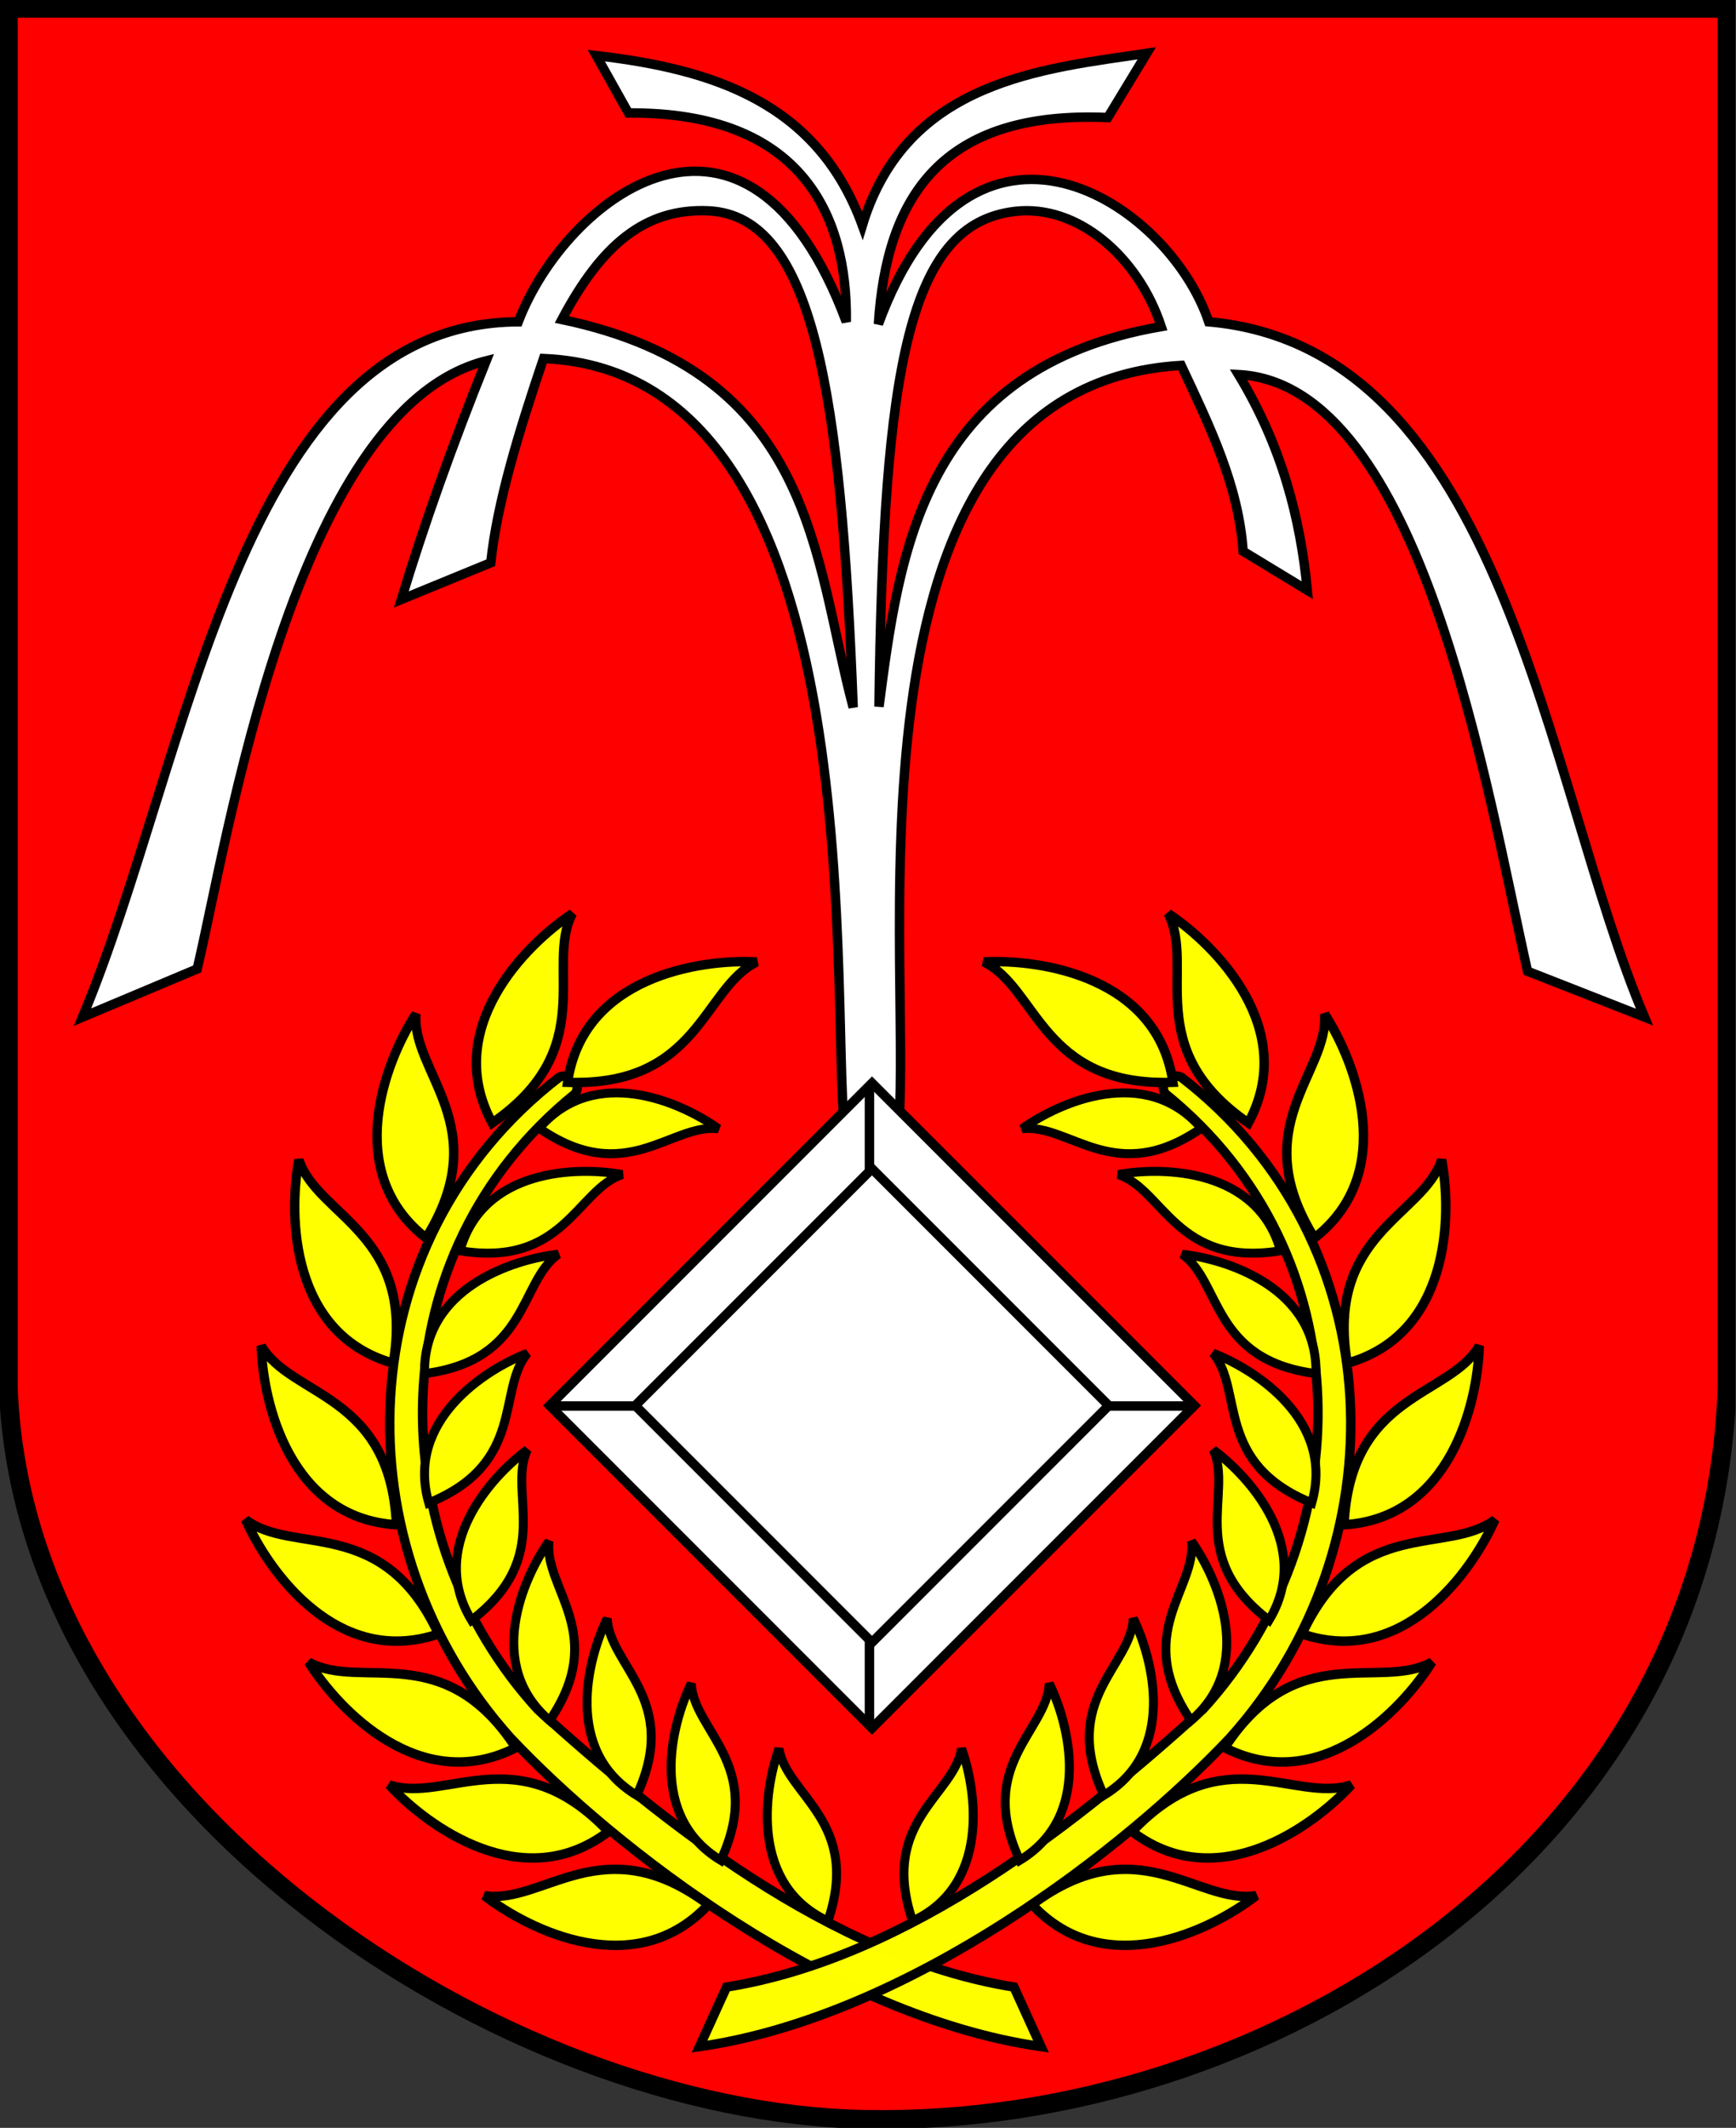 <svg width="653" height="800" viewBox="0 0 653 800" fill="none" xmlns="http://www.w3.org/2000/svg">
<rect x="0" y="0" width="653" height="800" fill="#333333" stroke="none"/>
<g clip-path="url(#clip0_1597_161218)">
<path fill-rule="evenodd" clip-rule="evenodd" d="M3.123 3.123H649.641V521.739C643.217 697.531 475.601 799.736 325.506 796.816C190.012 794.48 8.963 678.259 3.123 521.739V3.123Z" fill="#FF0000" stroke="black" stroke-width="7.087" stroke-linecap="round"/>
<path fill-rule="evenodd" clip-rule="evenodd" d="M337.315 429.863H318.334C310.948 386.986 333.301 140.172 204.446 134.79C195.223 162.124 187.004 188.79 184.602 211.578L150.953 225.382C159.318 197.749 169.91 167.887 182.876 135.652C110.281 153.815 85.263 318.272 74.165 364.291L31.025 382.41C71.683 285.345 89.738 121.431 194.955 120.985C212.679 74.375 281.149 21.204 318.334 120.985C318.869 80.835 301.543 42.005 236.369 42.471L224.29 20.901C268.426 26.022 307.581 38.612 324.373 84.748C340.918 30.157 392.431 25.847 431.359 20.039L416.692 44.197C354.079 41.435 333.442 74.192 330.413 121.848C365.079 27.117 439.448 75.64 454.655 120.985C566.219 130.804 581.029 293.934 618.585 382.41L574.582 365.154C559.325 297.622 534.935 144.436 465.871 140.829C482.245 167.863 489.138 194.897 491.755 221.931L467.596 207.264C465.921 182.446 454.921 159.96 444.301 137.378C307.991 145.479 345.689 372.902 337.315 429.863ZM211.348 120.122C226.34 91.828 242.787 78.184 266.481 79.266C306.049 81.072 316.413 147.741 320.922 265.933C305.987 209.888 306.662 140.05 211.348 120.122ZM436.798 122.786C428.147 96.443 405.216 76.674 381.666 79.491C342.098 84.224 332.221 136.749 330.638 265.671C338.257 207.675 346.849 138.324 436.798 122.786Z" fill="white" stroke="black" stroke-width="3.543"/>
<path d="M449.26 528.453L328.003 407.197L206.747 528.453L328.003 649.709L449.26 528.453Z" fill="white" stroke="black" stroke-width="3.543" stroke-linecap="round"/>
<path d="M327.044 408.392V647.388" stroke="black" stroke-width="3.543"/>
<path d="M206.826 528.61H447.262" stroke="black" stroke-width="3.543"/>
<path d="M417.052 528.453L328.003 439.404L238.955 528.453L328.003 617.502L417.052 528.453Z" fill="white" stroke="black" stroke-width="3.543" stroke-linecap="round"/>
<path fill-rule="evenodd" clip-rule="evenodd" d="M391.582 769.459L381.402 747.062C312.231 736.013 247.949 684.004 202.175 642.589C143.288 578.07 141.302 471.769 216.478 411.106C218.706 407.249 214.657 403.108 210.37 404.998C129.754 467.083 127.749 581.87 192.045 653.401C231.075 694.795 312.393 758.078 391.582 769.459Z" fill="#FFFF00" fill-opacity="0.996" stroke="black" stroke-width="3.543"/>
<path fill-rule="evenodd" clip-rule="evenodd" d="M284.635 361.649C263.313 360.516 219.196 367.167 213.493 406.921C262.977 408.661 264.419 371.408 284.635 361.649Z" fill="#FFFF00" stroke="black" stroke-width="3.543"/>
<path fill-rule="evenodd" clip-rule="evenodd" d="M215.29 343.466C197.493 355.264 166.03 386.896 185.141 422.218C225.914 394.125 204.872 363.351 215.29 343.466Z" fill="#FFFF00" stroke="black" stroke-width="3.543"/>
<path fill-rule="evenodd" clip-rule="evenodd" d="M156.439 381.227C144.836 399.152 128.63 440.72 160.26 465.466C186.416 423.424 154.832 403.618 156.439 381.227Z" fill="#FFFF00" stroke="black" stroke-width="3.543"/>
<path fill-rule="evenodd" clip-rule="evenodd" d="M112.415 436.044C108.482 457.031 109.262 501.64 147.918 512.532C156.163 463.709 119.425 457.37 112.415 436.044Z" fill="#FFFF00" stroke="black" stroke-width="3.543"/>
<path fill-rule="evenodd" clip-rule="evenodd" d="M98.26 506.016C98.853 527.36 109.045 570.796 149.13 573.27C146.867 523.807 109.62 525.378 98.26 506.016Z" fill="#FFFF00" stroke="black" stroke-width="3.543"/>
<path fill-rule="evenodd" clip-rule="evenodd" d="M92.38 571.342C101.017 590.87 126.908 627.203 164.941 614.303C144.104 569.387 110.229 584.955 92.38 571.342Z" fill="#FFFF00" stroke="black" stroke-width="3.543"/>
<path fill-rule="evenodd" clip-rule="evenodd" d="M116.082 624.898C127.416 642.994 158.227 675.262 194.03 657.068C166.998 615.584 135.691 635.826 116.082 624.898Z" fill="#FFFF00" stroke="black" stroke-width="3.543"/>
<path fill-rule="evenodd" clip-rule="evenodd" d="M146.387 671.052C160.804 686.803 196.936 712.974 228.864 688.612C194.783 652.694 167.648 678.258 146.387 671.052Z" fill="#FFFF00" stroke="black" stroke-width="3.543"/>
<path fill-rule="evenodd" clip-rule="evenodd" d="M182.208 712.699C199.08 725.786 239.117 745.472 266.466 716.063C226.804 686.423 204.381 716.207 182.208 712.699Z" fill="#FFFF00" stroke="black" stroke-width="3.543"/>
<path fill-rule="evenodd" clip-rule="evenodd" d="M293.002 657.397C287.262 673.474 282.278 708.794 311.433 722.246C324.071 684.732 295.86 675.115 293.002 657.397Z" fill="#FFFF00" stroke="black" stroke-width="3.376"/>
<path fill-rule="evenodd" clip-rule="evenodd" d="M260.014 632.923C252.521 648.262 243.639 682.807 271.115 699.42C287.849 663.545 260.883 650.849 260.014 632.923Z" fill="#FFFF00" stroke="black" stroke-width="3.376"/>
<path fill-rule="evenodd" clip-rule="evenodd" d="M228.396 608.49C220.903 623.829 212.02 658.375 239.496 674.988C256.231 639.112 229.264 626.417 228.396 608.49Z" fill="#FFFF00" stroke="black" stroke-width="3.376"/>
<path fill-rule="evenodd" clip-rule="evenodd" d="M206.515 579.457C196.644 593.385 182.301 626.043 206.735 646.874C229.041 614.171 204.478 597.288 206.515 579.457Z" fill="#FFFF00" stroke="black" stroke-width="3.376"/>
<path fill-rule="evenodd" clip-rule="evenodd" d="M198.333 545.083C184.585 555.203 160.705 581.7 177.355 609.154C208.809 585.117 190.795 561.371 198.333 545.083Z" fill="#FFFF00" stroke="black" stroke-width="3.376"/>
<path fill-rule="evenodd" clip-rule="evenodd" d="M198.397 508.766C182.468 514.907 152.452 534.177 161.281 565.048C197.956 550.146 186.835 522.493 198.397 508.766Z" fill="#FFFF00" stroke="black" stroke-width="3.376"/>
<path fill-rule="evenodd" clip-rule="evenodd" d="M209.995 471.553C193.025 473.405 159.071 484.334 159.69 516.436C198.959 511.437 195.3 481.857 209.995 471.553Z" fill="#FFFF00" stroke="black" stroke-width="3.376"/>
<path fill-rule="evenodd" clip-rule="evenodd" d="M234.037 441.579C217.244 438.511 181.583 439.296 173.015 470.24C212.078 476.655 217.013 447.261 234.037 441.579Z" fill="#FFFF00" stroke="black" stroke-width="3.376"/>
<path fill-rule="evenodd" clip-rule="evenodd" d="M270.232 424.381C256.366 414.422 223.799 399.872 202.814 424.174C235.376 446.687 252.414 422.231 270.232 424.381Z" fill="#FFFF00" stroke="black" stroke-width="3.376"/>
<path fill-rule="evenodd" clip-rule="evenodd" d="M263.112 769.459L273.293 747.062C342.464 736.013 406.746 684.004 452.52 642.589C511.406 578.07 513.393 471.769 438.216 411.106C435.988 407.249 440.038 403.108 444.325 404.998C524.94 467.083 526.946 581.87 462.65 653.401C423.62 694.795 342.302 758.078 263.112 769.459Z" fill="#FFFF00" fill-opacity="0.996" stroke="black" stroke-width="3.543"/>
<path fill-rule="evenodd" clip-rule="evenodd" d="M370.059 361.649C391.382 360.516 435.498 367.167 441.201 406.921C391.718 408.661 390.275 371.408 370.059 361.649Z" fill="#FFFF00" stroke="black" stroke-width="3.543"/>
<path fill-rule="evenodd" clip-rule="evenodd" d="M439.404 343.466C457.202 355.264 488.665 386.896 469.553 422.218C428.78 394.125 449.823 363.351 439.404 343.466Z" fill="#FFFF00" stroke="black" stroke-width="3.543"/>
<path fill-rule="evenodd" clip-rule="evenodd" d="M498.256 381.227C509.858 399.152 526.065 440.72 494.434 465.466C468.279 423.424 499.863 403.618 498.256 381.227Z" fill="#FFFF00" stroke="black" stroke-width="3.543"/>
<path fill-rule="evenodd" clip-rule="evenodd" d="M542.28 436.044C546.212 457.031 545.433 501.64 506.777 512.532C498.532 463.709 535.27 457.37 542.28 436.044Z" fill="#FFFF00" stroke="black" stroke-width="3.543"/>
<path fill-rule="evenodd" clip-rule="evenodd" d="M556.435 506.016C555.842 527.36 545.649 570.796 505.565 573.27C507.828 523.807 545.075 525.378 556.435 506.016Z" fill="#FFFF00" stroke="black" stroke-width="3.543"/>
<path fill-rule="evenodd" clip-rule="evenodd" d="M562.315 571.342C553.678 590.87 527.786 627.203 489.753 614.303C510.591 569.387 544.465 584.955 562.315 571.342Z" fill="#FFFF00" stroke="black" stroke-width="3.543"/>
<path fill-rule="evenodd" clip-rule="evenodd" d="M538.613 624.898C527.278 642.994 496.468 675.262 460.664 657.068C487.697 615.584 519.004 635.826 538.613 624.898Z" fill="#FFFF00" stroke="black" stroke-width="3.543"/>
<path fill-rule="evenodd" clip-rule="evenodd" d="M508.308 671.052C493.891 686.803 457.758 712.974 425.831 688.612C459.912 652.694 487.047 678.258 508.308 671.052Z" fill="#FFFF00" stroke="black" stroke-width="3.543"/>
<path fill-rule="evenodd" clip-rule="evenodd" d="M472.487 712.699C455.615 725.786 415.578 745.472 388.228 716.063C427.891 686.423 450.314 716.207 472.487 712.699Z" fill="#FFFF00" stroke="black" stroke-width="3.543"/>
<path fill-rule="evenodd" clip-rule="evenodd" d="M361.693 657.397C367.432 673.474 372.416 708.794 343.262 722.246C330.623 684.732 358.835 675.115 361.693 657.397Z" fill="#FFFF00" stroke="black" stroke-width="3.376"/>
<path fill-rule="evenodd" clip-rule="evenodd" d="M394.68 632.923C402.173 648.262 411.056 682.807 383.579 699.42C366.845 663.545 393.811 650.849 394.68 632.923Z" fill="#FFFF00" stroke="black" stroke-width="3.376"/>
<path fill-rule="evenodd" clip-rule="evenodd" d="M426.299 608.49C433.792 623.829 442.675 658.375 415.198 674.988C398.464 639.112 425.43 626.417 426.299 608.49Z" fill="#FFFF00" stroke="black" stroke-width="3.376"/>
<path fill-rule="evenodd" clip-rule="evenodd" d="M448.179 579.457C458.05 593.385 472.394 626.043 447.959 646.874C425.653 614.171 450.216 597.288 448.179 579.457Z" fill="#FFFF00" stroke="black" stroke-width="3.376"/>
<path fill-rule="evenodd" clip-rule="evenodd" d="M456.362 545.083C470.11 555.203 493.989 581.7 477.339 609.154C445.886 585.117 463.899 561.371 456.362 545.083Z" fill="#FFFF00" stroke="black" stroke-width="3.376"/>
<path fill-rule="evenodd" clip-rule="evenodd" d="M456.298 508.766C472.226 514.907 502.243 534.177 493.413 565.048C456.739 550.146 467.86 522.493 456.298 508.766Z" fill="#FFFF00" stroke="black" stroke-width="3.376"/>
<path fill-rule="evenodd" clip-rule="evenodd" d="M444.699 471.553C461.67 473.405 495.624 484.334 495.005 516.436C455.735 511.437 459.394 481.857 444.699 471.553Z" fill="#FFFF00" stroke="black" stroke-width="3.376"/>
<path fill-rule="evenodd" clip-rule="evenodd" d="M420.657 441.579C437.451 438.511 473.112 439.296 481.679 470.24C442.616 476.655 437.682 447.261 420.657 441.579Z" fill="#FFFF00" stroke="black" stroke-width="3.376"/>
<path fill-rule="evenodd" clip-rule="evenodd" d="M384.463 424.381C398.328 414.422 430.895 399.872 451.88 424.174C419.319 446.687 402.281 422.231 384.463 424.381Z" fill="#FFFF00" stroke="black" stroke-width="3.376"/>
</g>
<defs>
<clipPath id="clip0_1597_161218">
<rect width="652.764" height="800" fill="white"/>
</clipPath>
</defs>
</svg>
